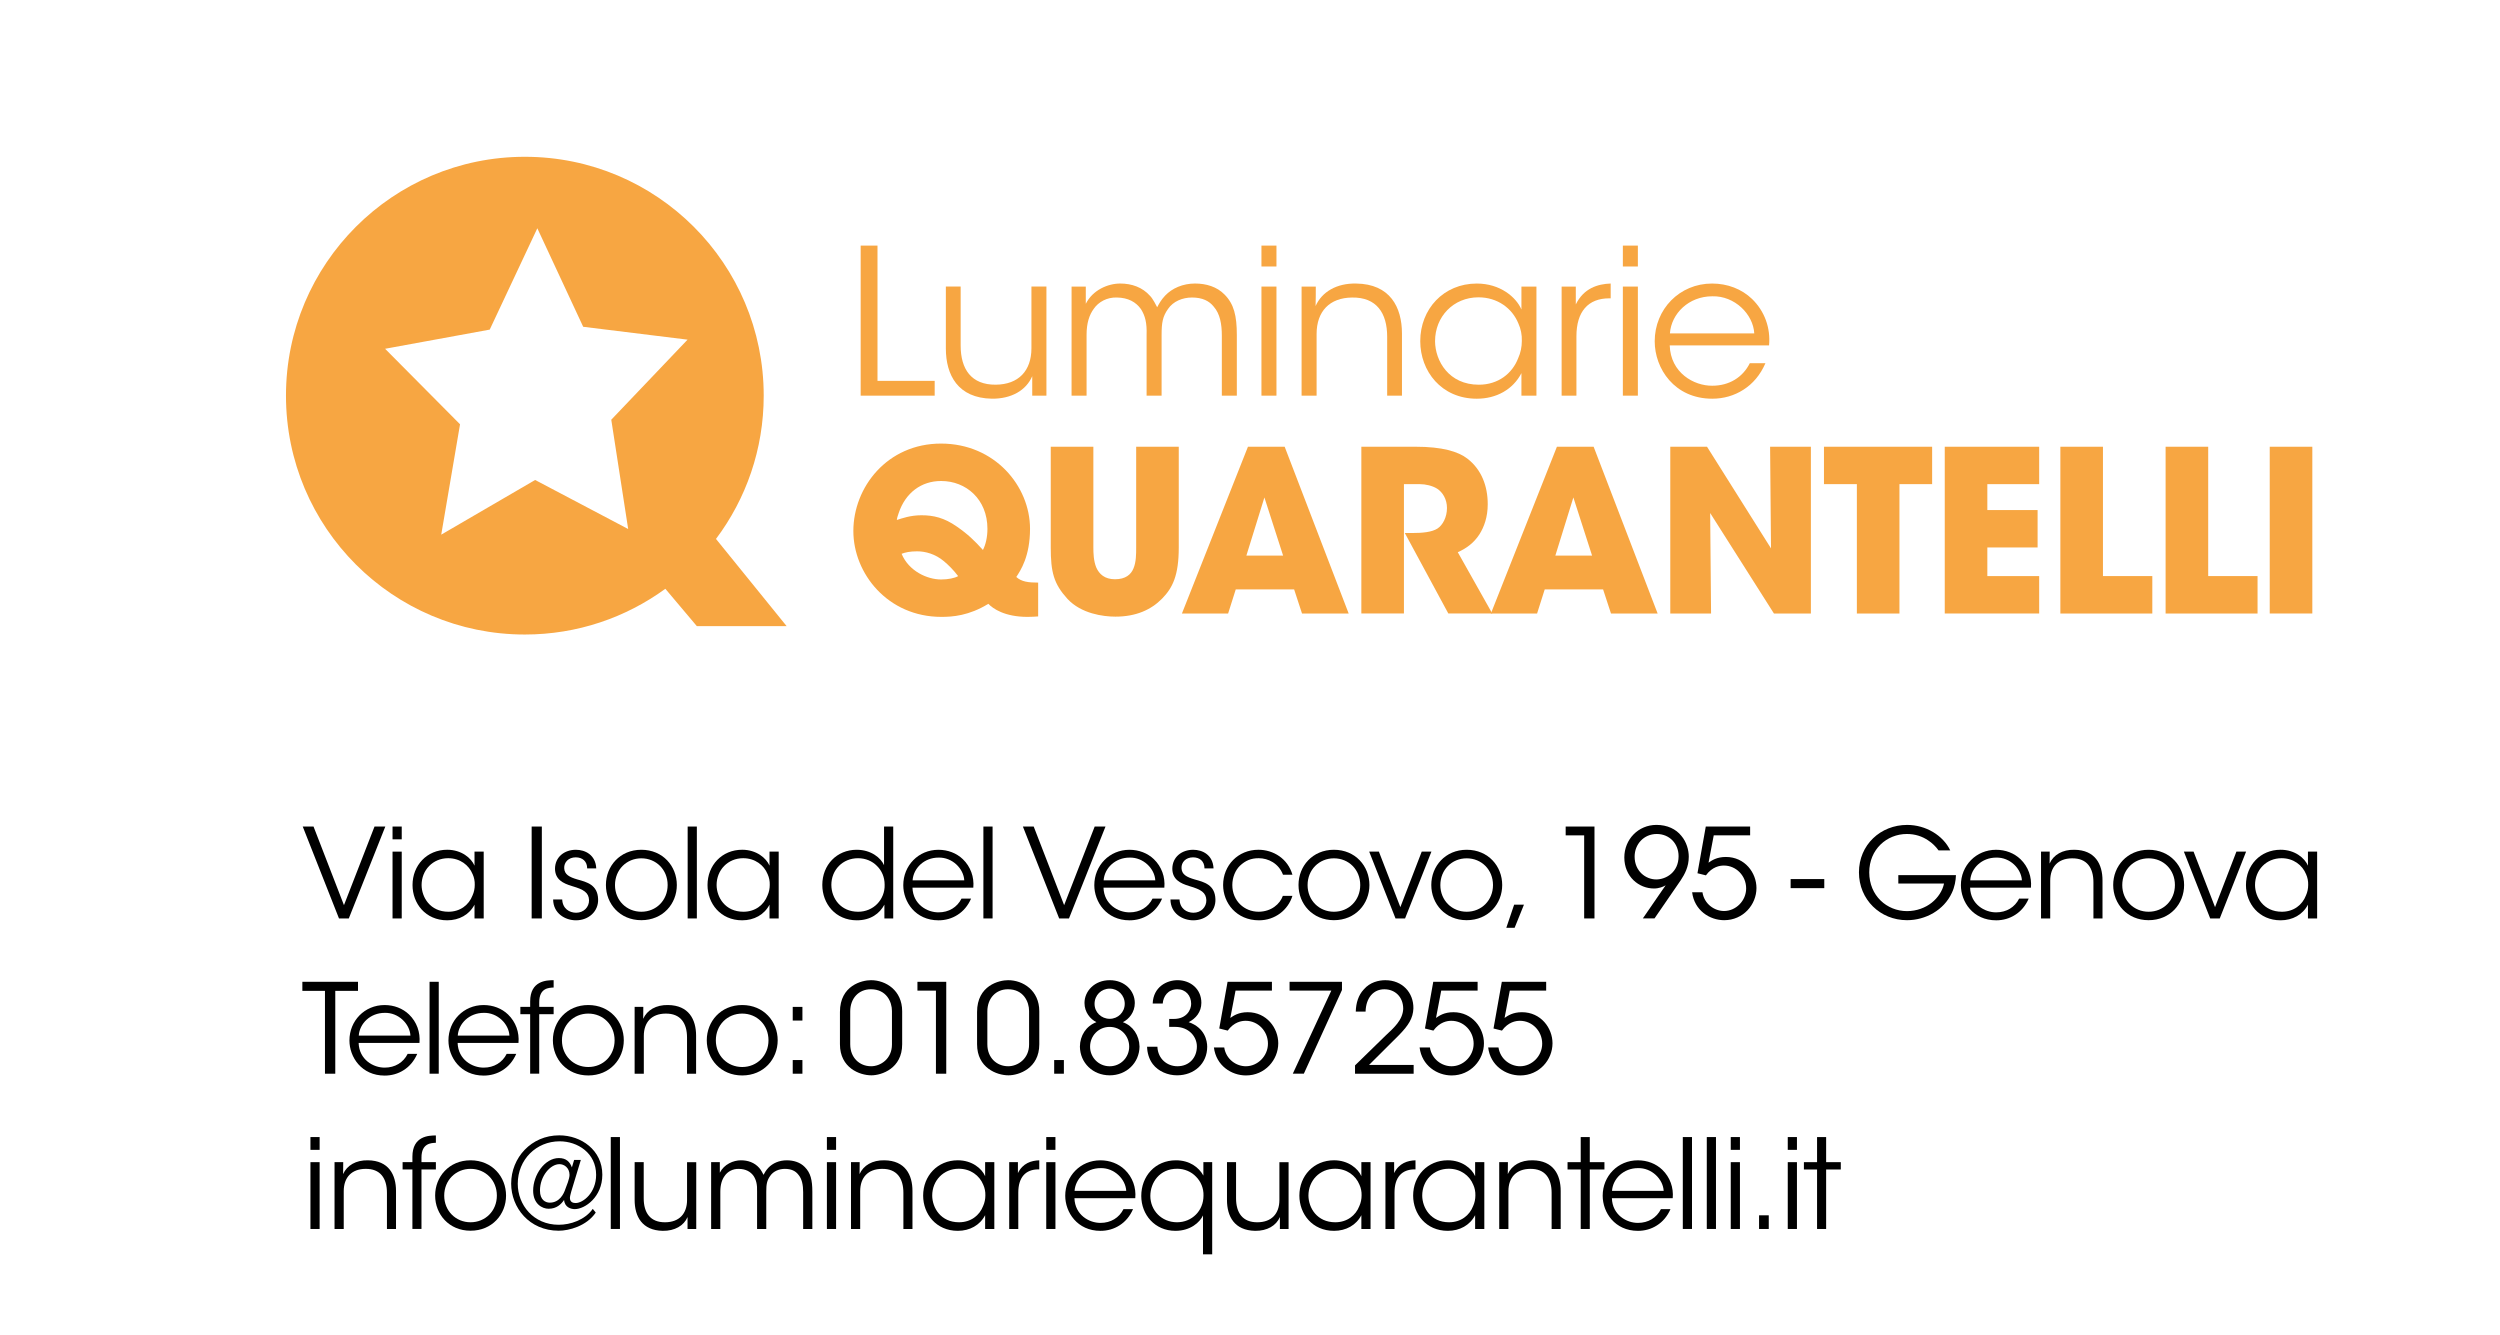<!-- Generator: Adobe Illustrator 24.0.1, SVG Export Plug-In  -->
<svg version="1.1" xmlns="http://www.w3.org/2000/svg" xmlns:xlink="http://www.w3.org/1999/xlink" x="0px" y="0px"
	 width="169.226px" height="90.37px" viewBox="0 0 169.226 90.37" style="enable-background:new 0 0 169.226 90.37;"
	 xml:space="preserve">
<style type="text/css">
	.st0{fill:#FFFFFF;}
	.st1{fill:#F7A642;}
</style>
<defs>
</defs>
<rect class="st0" width="169.226" height="90.37"/>
<g>
	<g>
		<g>
			<path class="st1" d="M48.465,36.48c2.029-2.702,3.231-6.059,3.231-9.698c0-8.93-7.239-16.169-16.169-16.169
				s-16.169,7.239-16.169,16.169c0,8.93,7.239,16.169,16.169,16.169c3.556,0,6.841-1.151,9.511-3.096l2.133,2.53h6.078L48.465,36.48
				z M41.377,28.411l1.144,7.398l-6.297-3.319l-6.357,3.701l1.273-7.471l-5.073-5.111l7.083-1.298l3.222-6.859l3.105,6.668
				l7.064,0.871L41.377,28.411z"/>
		</g>
		<g>
			<path class="st1" d="M58.259,16.625h1.139v9.155h3.871v1.002h-5.01V16.625z"/>
			<path class="st1" d="M70.833,26.782h-0.961v-1.318c-0.412,0.961-1.414,1.537-2.731,1.524c-2.306-0.041-3.116-1.606-3.116-3.404
				v-4.187h1.002v3.994c0,1.592,0.714,2.663,2.375,2.649c1.537-0.013,2.416-0.933,2.416-2.47v-4.173h1.015V26.782z"/>
			<path class="st1" d="M72.537,19.398h0.961v1.167c0.467-0.934,1.496-1.373,2.333-1.373c0.768,0,1.496,0.247,2.018,0.837
				c0.192,0.192,0.439,0.686,0.48,0.769c0.11-0.206,0.261-0.494,0.535-0.783c0.48-0.508,1.208-0.823,2.031-0.823
				c0.755,0,1.482,0.219,1.99,0.741c0.645,0.645,0.837,1.442,0.837,2.745v4.104h-1.015v-4.063c0-0.782-0.124-1.482-0.549-1.962
				c-0.302-0.384-0.768-0.618-1.469-0.618c-0.645,0-1.276,0.261-1.62,0.769c-0.37,0.521-0.439,0.933-0.439,1.77v4.104h-1.016v-4.104
				c0.028-0.823-0.096-1.303-0.384-1.757c-0.343-0.48-0.865-0.768-1.62-0.782c-0.686-0.027-1.263,0.316-1.565,0.755
				c-0.316,0.426-0.494,0.988-0.494,1.771v4.118h-1.016V19.398z"/>
			<path class="st1" d="M85.388,16.625h1.016v1.414h-1.016V16.625z M85.388,19.398h1.016v7.384h-1.016V19.398z"/>
			<path class="st1" d="M88.106,19.398h0.961c0,0.412,0,0.824-0.014,1.318c0.425-0.961,1.427-1.551,2.745-1.523
				c2.292,0.027,3.102,1.592,3.102,3.39v4.2h-1.002v-3.994c0-1.592-0.714-2.677-2.375-2.649c-1.523,0.014-2.402,0.934-2.402,2.47
				v4.173h-1.016V19.398z"/>
			<path class="st1" d="M104.002,26.782h-1.016v-1.523c-0.576,1.112-1.702,1.73-3.02,1.73c-2.402,0-3.829-1.867-3.829-3.898
				c0-2.169,1.578-3.898,3.829-3.898c1.579,0,2.663,0.92,3.02,1.757v-1.551h1.016V26.782z M97.139,23.104
				c0.014,1.331,0.933,2.937,2.965,2.937c1.304,0,2.265-0.755,2.663-1.798c0.165-0.357,0.247-0.768,0.247-1.166
				c0.014-0.412-0.069-0.823-0.233-1.18c-0.412-1.015-1.4-1.771-2.704-1.771c-1.702,0-2.937,1.318-2.937,2.965V23.104z"/>
			<path class="st1" d="M105.706,19.398h0.961v1.208c0.535-1.098,1.496-1.386,2.361-1.414v1.002h-0.096
				c-1.427,0-2.223,0.892-2.223,2.567v4.022h-1.002V19.398z"/>
			<path class="st1" d="M109.852,16.625h1.016v1.414h-1.016V16.625z M109.852,19.398h1.016v7.384h-1.016V19.398z"/>
			<path class="st1" d="M113.024,23.378c0.055,1.853,1.633,2.745,2.882,2.732c1.139,0,2.059-0.563,2.539-1.523h1.057
				c-0.343,0.796-0.865,1.4-1.496,1.798c-0.618,0.398-1.345,0.604-2.1,0.604c-2.567,0-3.898-2.045-3.898-3.885
				c0-2.169,1.674-3.911,3.884-3.911c1.043,0,2.004,0.37,2.704,1.043c0.851,0.824,1.263,1.963,1.153,3.143H113.024z M118.747,22.568
				c-0.069-1.29-1.318-2.553-2.841-2.512c-1.592,0-2.773,1.167-2.869,2.512H118.747z"/>
			<path class="st1" d="M70.272,41.726c-0.214,0.015-0.442,0.031-0.717,0.031c-1.556,0-2.349-0.565-2.654-0.885
				c-1.312,0.808-2.425,0.885-3.173,0.885c-3.646,0-5.964-2.944-5.964-5.812c0-2.959,2.288-5.919,5.934-5.919
				c3.646,0,6.025,2.883,6.025,5.766c0,1.876-0.641,2.822-0.93,3.264c0.351,0.32,0.808,0.381,1.48,0.381V41.726z M63.697,32.559
				c-1.327,0-2.41,0.794-2.868,2.181c-0.046,0.152-0.107,0.29-0.122,0.458c0.335-0.107,0.915-0.32,1.663-0.32
				c0.824,0,1.541,0.168,2.395,0.763c0.748,0.518,1.19,0.945,1.77,1.586c0.183-0.351,0.305-0.854,0.305-1.434
				c0-1.998-1.449-3.234-3.127-3.234H63.697z M63.713,39.225c0.458,0,0.915-0.091,1.144-0.228c-0.351-0.458-0.671-0.763-0.961-1.007
				c-0.579-0.488-1.251-0.671-1.815-0.671c-0.488,0-0.824,0.076-1.052,0.168c0.488,1.174,1.739,1.738,2.669,1.738H63.713z"/>
			<path class="st1" d="M74.01,30.24v6.818c0,0.381,0.015,0.916,0.198,1.358c0.198,0.442,0.564,0.794,1.266,0.794
				c0.717,0,1.083-0.32,1.251-0.732c0.183-0.427,0.183-0.976,0.183-1.419V30.24h2.883v6.818c0,1.892-0.412,2.731-1.129,3.463
				c-0.732,0.747-1.754,1.22-3.158,1.22c-0.824,0-2.319-0.198-3.249-1.205c-0.931-1.022-1.129-1.815-1.129-3.478V30.24H74.01z"/>
			<path class="st1" d="M83.132,41.528h-3.127l4.469-11.288h2.486l4.332,11.288h-3.158l-0.534-1.632h-3.951L83.132,41.528z
				 M85.588,33.673l-1.22,3.935h2.486L85.588,33.673z"/>
			<path class="st1" d="M92.148,30.24h3.691c1.77,0,2.868,0.32,3.493,0.808c0.946,0.732,1.373,1.846,1.373,3.081
				c0,0.869-0.244,1.541-0.564,2.044c-0.381,0.595-0.931,0.976-1.464,1.205l2.334,4.149h-2.974l-2.944-5.446h0.473
				c0.732,0,1.358-0.061,1.739-0.305c0.351-0.229,0.641-0.763,0.641-1.388c0-0.595-0.29-1.068-0.671-1.312
				c-0.32-0.199-0.778-0.305-1.174-0.305h-1.068v8.756h-2.883V30.24z"/>
			<path class="st1" d="M104.046,41.528h-3.127l4.469-11.288h2.486l4.332,11.288h-3.158l-0.534-1.632h-3.951L104.046,41.528z
				 M106.502,33.673l-1.22,3.935h2.486L106.502,33.673z"/>
			<path class="st1" d="M119.88,37.12l-0.061-6.879h2.761v11.288h-2.501l-4.317-6.803l0.061,6.803h-2.761V30.24h2.487L119.88,37.12z
				"/>
			<path class="st1" d="M125.692,32.772h-2.227V30.24h7.322v2.532h-2.212v8.756h-2.883V32.772z"/>
			<path class="st1" d="M131.641,30.24h6.392v2.532h-3.509v1.754h3.402v2.532h-3.402v1.938h3.509v2.532h-6.392V30.24z"/>
			<path class="st1" d="M139.467,30.24h2.883v8.756h3.341v2.532h-6.224V30.24z"/>
			<path class="st1" d="M146.591,30.24h2.883v8.756h3.341v2.532h-6.224V30.24z"/>
			<path class="st1" d="M153.639,30.24h2.883v11.288h-2.883V30.24z"/>
		</g>
	</g>
	<g>
		<path d="M20.492,55.949h0.731l2.06,5.322l2.068-5.322h0.731l-2.472,6.221h-0.664L20.492,55.949z"/>
		<path d="M26.571,55.949h0.622v0.866h-0.622V55.949z M26.571,57.647h0.622v4.523h-0.622V57.647z"/>
		<path d="M32.742,62.17H32.12v-0.933c-0.353,0.681-1.043,1.059-1.85,1.059c-1.471,0-2.346-1.143-2.346-2.388
			c0-1.328,0.967-2.388,2.346-2.388c0.967,0,1.631,0.563,1.85,1.076v-0.95h0.622V62.17z M28.538,59.917
			c0.008,0.815,0.572,1.799,1.816,1.799c0.799,0,1.387-0.462,1.631-1.102c0.101-0.219,0.151-0.471,0.151-0.715
			c0.008-0.252-0.042-0.504-0.143-0.723c-0.252-0.622-0.858-1.084-1.656-1.084c-1.042,0-1.799,0.807-1.799,1.816V59.917z"/>
		<path d="M35.988,55.949h0.689v6.221h-0.689V55.949z"/>
		<path d="M39.746,58.782c0-0.479-0.319-0.748-0.773-0.748c-0.496,0-0.799,0.336-0.782,0.732c0.017,0.429,0.345,0.605,0.891,0.765
			c0.647,0.177,1.37,0.362,1.404,1.328c0.034,0.832-0.639,1.437-1.497,1.437c-0.731,0-1.538-0.462-1.547-1.412h0.614
			c0.025,0.622,0.488,0.9,0.942,0.9c0.521,0,0.883-0.387,0.874-0.849c-0.017-0.513-0.353-0.723-1.135-0.95
			c-0.647-0.193-1.152-0.454-1.169-1.168c0-0.816,0.647-1.295,1.413-1.295c0.63,0,1.337,0.345,1.379,1.261H39.746z"/>
		<path d="M41.015,59.9c0-1.261,0.942-2.379,2.396-2.379c1.463,0,2.404,1.118,2.404,2.388s-0.942,2.379-2.404,2.379
			c-1.454,0-2.396-1.11-2.396-2.379V59.9z M41.629,59.917c0,1.026,0.782,1.799,1.782,1.799c1.009,0,1.782-0.774,1.782-1.808
			s-0.773-1.808-1.782-1.808c-1,0-1.782,0.774-1.782,1.808V59.917z"/>
		<path d="M46.548,55.949h0.622v6.221h-0.622V55.949z"/>
		<path d="M52.71,62.17h-0.622v-0.933c-0.353,0.681-1.043,1.059-1.85,1.059c-1.471,0-2.346-1.143-2.346-2.388
			c0-1.328,0.967-2.388,2.346-2.388c0.967,0,1.631,0.563,1.85,1.076v-0.95h0.622V62.17z M48.507,59.917
			c0.008,0.815,0.572,1.799,1.816,1.799c0.799,0,1.387-0.462,1.631-1.102c0.101-0.219,0.151-0.471,0.151-0.715
			c0.008-0.252-0.042-0.504-0.143-0.723c-0.252-0.622-0.858-1.084-1.656-1.084c-1.043,0-1.799,0.807-1.799,1.816V59.917z"/>
		<path d="M60.462,62.17h-0.597v-0.933c-0.319,0.597-0.925,1.059-1.866,1.059c-1.446,0-2.337-1.126-2.337-2.396
			c0-1.345,0.975-2.379,2.329-2.379c0.992,0,1.648,0.572,1.85,1.043v-0.959v-1.656h0.622V62.17z M56.275,59.909
			c0.008,0.908,0.639,1.808,1.816,1.808c0.504,0,0.967-0.202,1.286-0.53c0.328-0.336,0.521-0.798,0.504-1.303
			c0-0.513-0.193-0.95-0.521-1.27c-0.319-0.328-0.773-0.521-1.278-0.521c-1.043,0-1.808,0.79-1.808,1.807V59.909z"/>
		<path d="M61.766,60.085c0.034,1.135,1,1.681,1.765,1.673c0.698,0,1.261-0.345,1.555-0.933h0.647
			c-0.21,0.488-0.53,0.858-0.916,1.102c-0.378,0.244-0.824,0.37-1.286,0.37c-1.572,0-2.388-1.253-2.388-2.379
			c0-1.328,1.026-2.396,2.379-2.396c0.639,0,1.227,0.227,1.656,0.639c0.521,0.504,0.773,1.202,0.706,1.925H61.766z M65.271,59.589
			c-0.042-0.79-0.807-1.564-1.74-1.538c-0.975,0-1.698,0.715-1.757,1.538H65.271z"/>
		<path d="M66.566,55.949h0.622v6.221h-0.622V55.949z"/>
		<path d="M69.24,55.949h0.732l2.06,5.322l2.068-5.322h0.732l-2.472,6.221h-0.664L69.24,55.949z"/>
		<path d="M74.697,60.085c0.034,1.135,1,1.681,1.765,1.673c0.698,0,1.261-0.345,1.555-0.933h0.647
			c-0.21,0.488-0.53,0.858-0.916,1.102c-0.378,0.244-0.824,0.37-1.286,0.37c-1.572,0-2.388-1.253-2.388-2.379
			c0-1.328,1.026-2.396,2.379-2.396c0.639,0,1.227,0.227,1.656,0.639c0.521,0.504,0.773,1.202,0.706,1.925H74.697z M78.202,59.589
			c-0.042-0.79-0.807-1.564-1.74-1.538c-0.975,0-1.698,0.715-1.757,1.538H78.202z"/>
		<path d="M81.532,58.782c0-0.479-0.319-0.748-0.773-0.748c-0.496,0-0.799,0.336-0.782,0.732c0.017,0.429,0.345,0.605,0.891,0.765
			c0.647,0.177,1.37,0.362,1.404,1.328c0.034,0.832-0.639,1.437-1.497,1.437c-0.731,0-1.538-0.462-1.547-1.412h0.614
			c0.025,0.622,0.488,0.9,0.942,0.9c0.521,0,0.883-0.387,0.874-0.849c-0.017-0.513-0.353-0.723-1.135-0.95
			c-0.647-0.193-1.152-0.454-1.169-1.168c0-0.816,0.647-1.295,1.412-1.295c0.631,0,1.337,0.345,1.379,1.261H81.532z"/>
		<path d="M87.485,60.64c-0.294,0.958-1.177,1.656-2.262,1.656c-1.53,0-2.43-1.177-2.43-2.388c0-1.337,1.017-2.388,2.388-2.388
			c1.017,0,1.993,0.605,2.304,1.69h-0.639c-0.286-0.765-1-1.118-1.639-1.118c-0.53,0-0.9,0.16-1.278,0.513
			c-0.303,0.294-0.513,0.782-0.513,1.303c0,1.068,0.807,1.808,1.782,1.808c0.866-0.008,1.446-0.53,1.639-1.076H87.485z"/>
		<path d="M87.897,59.9c0-1.261,0.942-2.379,2.396-2.379c1.463,0,2.404,1.118,2.404,2.388s-0.942,2.379-2.404,2.379
			c-1.454,0-2.396-1.11-2.396-2.379V59.9z M88.511,59.917c0,1.026,0.782,1.799,1.782,1.799c1.009,0,1.782-0.774,1.782-1.808
			s-0.773-1.808-1.782-1.808c-1,0-1.782,0.774-1.782,1.808V59.917z"/>
		<path d="M95.11,62.17h-0.647l-1.782-4.523h0.656l1.454,3.758l1.446-3.758h0.656L95.11,62.17z"/>
		<path d="M96.885,59.9c0-1.261,0.942-2.379,2.396-2.379c1.463,0,2.404,1.118,2.404,2.388s-0.942,2.379-2.404,2.379
			c-1.454,0-2.396-1.11-2.396-2.379V59.9z M97.498,59.917c0,1.026,0.782,1.799,1.782,1.799c1.009,0,1.782-0.774,1.782-1.808
			s-0.773-1.808-1.782-1.808c-1,0-1.782,0.774-1.782,1.808V59.917z"/>
		<path d="M102.526,62.801h-0.563l0.53-1.564h0.664L102.526,62.801z"/>
		<path d="M107.234,56.546h-1.253v-0.597h1.95v6.221h-0.698V56.546z"/>
		<path d="M111.203,62.17l1.244-1.808c0.101-0.151,0.202-0.294,0.303-0.437c-0.16,0.101-0.462,0.218-0.79,0.218
			c-1.026,0-2.009-0.798-2.009-2.102c0-1.219,0.942-2.203,2.178-2.203c0.731,0,1.32,0.286,1.681,0.74
			c0.353,0.412,0.504,0.967,0.504,1.412c0,0.698-0.277,1.185-0.546,1.598l-1.774,2.581H111.203z M113.624,57.95
			c0-0.824-0.597-1.497-1.48-1.497c-0.866,0-1.496,0.689-1.496,1.53c0,0.983,0.748,1.547,1.463,1.547
			c0.656,0,1.513-0.479,1.513-1.572V57.95z"/>
		<path d="M118.467,55.949v0.597h-2.463l-0.353,1.849c0.219-0.151,0.555-0.387,1.177-0.387c1.286,0,2.068,1.076,2.068,2.102
			c0,1.127-0.899,2.178-2.186,2.178c-0.984,0-2.018-0.664-2.169-1.892h0.698c0.126,0.807,0.816,1.27,1.463,1.27
			c0.799,0,1.496-0.689,1.496-1.53c0-0.858-0.681-1.547-1.505-1.547c-0.277,0-0.79,0.076-1.219,0.664l-0.572-0.143l0.563-3.161
			H118.467z"/>
		<path d="M123.486,59.505v0.614h-2.278v-0.614H123.486z"/>
		<path d="M131.221,57.563c-0.193-0.269-0.429-0.496-0.698-0.673c-0.403-0.277-0.891-0.437-1.446-0.437
			c-1.362,0-2.547,1.043-2.547,2.598c0,1.581,1.194,2.623,2.556,2.623c0.656,0,1.236-0.227,1.665-0.563
			c0.437-0.345,0.74-0.816,0.841-1.303h-3.094v-0.572h3.901c-0.008,0.362-0.092,0.815-0.277,1.202
			c-0.538,1.169-1.782,1.85-3.035,1.85c-1.816,0-3.254-1.396-3.254-3.237c0-1.866,1.463-3.212,3.262-3.212
			c1.261,0,2.43,0.706,2.917,1.723H131.221z"/>
		<path d="M133.357,60.085c0.034,1.135,1,1.681,1.765,1.673c0.698,0,1.261-0.345,1.555-0.933h0.647
			c-0.21,0.488-0.53,0.858-0.916,1.102c-0.378,0.244-0.824,0.37-1.286,0.37c-1.572,0-2.388-1.253-2.388-2.379
			c0-1.328,1.026-2.396,2.379-2.396c0.639,0,1.227,0.227,1.656,0.639c0.521,0.504,0.773,1.202,0.706,1.925H133.357z M136.863,59.589
			c-0.042-0.79-0.807-1.564-1.74-1.538c-0.975,0-1.698,0.715-1.757,1.538H136.863z"/>
		<path d="M138.158,57.647h0.588c0,0.252,0,0.504-0.008,0.807c0.261-0.589,0.874-0.95,1.681-0.933c1.404,0.017,1.9,0.975,1.9,2.077
			v2.573h-0.614v-2.447c0-0.975-0.437-1.639-1.454-1.623c-0.933,0.008-1.471,0.572-1.471,1.513v2.556h-0.622V57.647z"/>
		<path d="M143.043,59.9c0-1.261,0.942-2.379,2.396-2.379c1.463,0,2.404,1.118,2.404,2.388s-0.942,2.379-2.404,2.379
			c-1.454,0-2.396-1.11-2.396-2.379V59.9z M143.657,59.917c0,1.026,0.782,1.799,1.782,1.799c1.009,0,1.782-0.774,1.782-1.808
			s-0.773-1.808-1.782-1.808c-1,0-1.782,0.774-1.782,1.808V59.917z"/>
		<path d="M150.256,62.17h-0.647l-1.782-4.523h0.656l1.454,3.758l1.446-3.758h0.656L150.256,62.17z"/>
		<path d="M156.848,62.17h-0.622v-0.933c-0.353,0.681-1.042,1.059-1.85,1.059c-1.471,0-2.346-1.143-2.346-2.388
			c0-1.328,0.967-2.388,2.346-2.388c0.967,0,1.631,0.563,1.85,1.076v-0.95h0.622V62.17z M152.644,59.917
			c0.008,0.815,0.572,1.799,1.816,1.799c0.799,0,1.387-0.462,1.631-1.102c0.101-0.219,0.151-0.471,0.151-0.715
			c0.008-0.252-0.042-0.504-0.143-0.723c-0.252-0.622-0.858-1.084-1.656-1.084c-1.043,0-1.799,0.807-1.799,1.816V59.917z"/>
		<path d="M21.997,67.072h-1.53v-0.614h3.766v0.614h-1.538v5.608h-0.698V67.072z"/>
		<path d="M24.276,70.595c0.034,1.135,1,1.681,1.765,1.673c0.698,0,1.261-0.345,1.555-0.933h0.647
			c-0.21,0.488-0.53,0.858-0.916,1.102c-0.378,0.244-0.824,0.37-1.286,0.37c-1.572,0-2.388-1.253-2.388-2.379
			c0-1.328,1.026-2.396,2.379-2.396c0.639,0,1.227,0.227,1.656,0.639c0.521,0.504,0.773,1.202,0.706,1.925H24.276z M27.782,70.099
			c-0.042-0.79-0.807-1.564-1.74-1.538c-0.975,0-1.698,0.715-1.757,1.538H27.782z"/>
		<path d="M29.077,66.458h0.622v6.221h-0.622V66.458z"/>
		<path d="M30.977,70.595c0.034,1.135,1,1.681,1.766,1.673c0.698,0,1.261-0.345,1.555-0.933h0.647
			c-0.21,0.488-0.53,0.858-0.916,1.102c-0.378,0.244-0.824,0.37-1.286,0.37c-1.572,0-2.388-1.253-2.388-2.379
			c0-1.328,1.026-2.396,2.379-2.396c0.639,0,1.228,0.227,1.656,0.639c0.521,0.504,0.773,1.202,0.706,1.925H30.977z M34.483,70.099
			c-0.042-0.79-0.807-1.564-1.74-1.538c-0.975,0-1.698,0.715-1.757,1.538H34.483z"/>
		<path d="M35.887,68.653h-0.664v-0.496h0.664v-0.37c0-1.396,1.101-1.438,1.589-1.438v0.496c-0.311,0.017-0.975,0.017-0.975,1v0.311
			h0.975v0.496H36.5v4.027h-0.614V68.653z"/>
		<path d="M37.425,70.41c0-1.261,0.942-2.379,2.396-2.379c1.463,0,2.404,1.118,2.404,2.388c0,1.27-0.942,2.379-2.404,2.379
			c-1.454,0-2.396-1.11-2.396-2.379V70.41z M38.039,70.427c0,1.026,0.782,1.799,1.782,1.799c1.009,0,1.782-0.774,1.782-1.808
			s-0.773-1.808-1.782-1.808c-1,0-1.782,0.774-1.782,1.808V70.427z"/>
		<path d="M42.958,68.157h0.588c0,0.252,0,0.504-0.008,0.807c0.261-0.589,0.874-0.95,1.681-0.933c1.404,0.017,1.9,0.975,1.9,2.077
			v2.573h-0.614v-2.447c0-0.975-0.437-1.639-1.454-1.623c-0.933,0.008-1.471,0.572-1.471,1.513v2.556h-0.622V68.157z"/>
		<path d="M47.842,70.41c0-1.261,0.942-2.379,2.396-2.379c1.463,0,2.404,1.118,2.404,2.388c0,1.27-0.942,2.379-2.404,2.379
			c-1.454,0-2.396-1.11-2.396-2.379V70.41z M48.456,70.427c0,1.026,0.782,1.799,1.782,1.799c1.009,0,1.782-0.774,1.782-1.808
			s-0.773-1.808-1.782-1.808c-1,0-1.782,0.774-1.782,1.808V70.427z"/>
		<path d="M54.316,69.082h-0.656v-0.925h0.656V69.082z M54.316,72.68h-0.656v-0.925h0.656V72.68z"/>
		<path d="M56.856,68.501c0-1.799,1.496-2.152,2.102-2.152c1.001,0,2.11,0.689,2.11,2.102v2.236c0,1.639-1.396,2.102-2.085,2.102
			c-0.79,0-2.127-0.504-2.127-2.102V68.501z M57.553,70.704c0,0.874,0.614,1.471,1.412,1.471c0.647,0,1.412-0.504,1.412-1.471v-2.27
			c0-0.614-0.37-1.471-1.429-1.471c-0.816,0-1.396,0.606-1.396,1.505V70.704z"/>
		<path d="M63.355,67.056h-1.253v-0.597h1.95v6.221h-0.698V67.056z"/>
		<path d="M66.138,68.501c0-1.799,1.496-2.152,2.102-2.152c1.001,0,2.11,0.689,2.11,2.102v2.236c0,1.639-1.396,2.102-2.085,2.102
			c-0.79,0-2.127-0.504-2.127-2.102V68.501z M66.835,70.704c0,0.874,0.614,1.471,1.412,1.471c0.647,0,1.412-0.504,1.412-1.471v-2.27
			c0-0.614-0.37-1.471-1.429-1.471c-0.816,0-1.396,0.606-1.396,1.505V70.704z"/>
		<path d="M72.014,72.68h-0.656v-0.925h0.656V72.68z"/>
		<path d="M73.41,67.888c0-0.79,0.673-1.539,1.707-1.539c1.026,0,1.698,0.723,1.698,1.547c0,0.622-0.395,1.093-0.807,1.295
			c0.689,0.252,1.11,0.9,1.127,1.656c-0.017,1.101-0.883,1.942-2.018,1.942c-1.143,0-2.001-0.841-2.018-1.942
			c0.008-0.748,0.42-1.396,1.118-1.656c-0.412-0.202-0.807-0.673-0.807-1.295V67.888z M73.788,70.856c0,0.715,0.572,1.32,1.328,1.32
			c0.748,0,1.32-0.605,1.32-1.328s-0.563-1.337-1.32-1.337c-0.765,0-1.328,0.614-1.328,1.337V70.856z M74.091,67.955
			c0,0.563,0.454,1.009,1.026,1.009c0.563,0,1.017-0.446,1.017-1.017c0-0.58-0.454-1.026-1.017-1.026
			c-0.572,0-1.026,0.445-1.026,1.026V67.955z"/>
		<path d="M78.026,67.93c0.042-1.126,0.95-1.581,1.681-1.581c0.891,0,1.614,0.606,1.614,1.53c0,0.622-0.37,1.059-0.858,1.311
			c1.101,0.378,1.253,1.278,1.253,1.665c0,1.135-0.874,1.934-2.043,1.934c-0.614,0-1.261-0.261-1.639-0.757
			c-0.261-0.345-0.378-0.773-0.387-1.177h0.698c0.034,0.832,0.673,1.32,1.353,1.32c0.824,0,1.32-0.605,1.32-1.337
			c0-0.664-0.538-1.328-1.463-1.328h-0.412v-0.538h0.311c0.891,0,1.177-0.647,1.177-1.017c0-0.563-0.37-0.992-0.933-0.992
			c-0.647,0-0.958,0.488-0.992,0.967H78.026z"/>
		<path d="M86.097,66.458v0.597h-2.463l-0.353,1.849c0.219-0.151,0.555-0.387,1.177-0.387c1.286,0,2.068,1.076,2.068,2.102
			c0,1.127-0.899,2.178-2.186,2.178c-0.984,0-2.018-0.664-2.169-1.892h0.698c0.126,0.807,0.816,1.27,1.463,1.27
			c0.799,0,1.496-0.689,1.496-1.53c0-0.858-0.681-1.547-1.505-1.547c-0.277,0-0.79,0.076-1.219,0.664l-0.572-0.143l0.563-3.161
			H86.097z"/>
		<path d="M90.839,66.458v0.555l-2.581,5.666H87.51l2.606-5.624h-2.825v-0.597H90.839z"/>
		<path d="M91.722,72.117c0.689-0.664,1.37-1.337,2.051-2.001c0.572-0.538,1.177-1.059,1.211-1.824c0-0.815-0.555-1.328-1.278-1.328
			c-0.723,0-1.244,0.563-1.27,1.513h-0.664c0.017-0.605,0.185-1.118,0.538-1.496c0.412-0.496,1.026-0.631,1.463-0.631
			c1.152,0,1.917,0.841,1.9,1.908c-0.025,0.673-0.336,1.143-0.95,1.783c-0.681,0.681-1.362,1.362-2.051,2.043h3.018v0.597h-3.968
			V72.117z"/>
		<path d="M100.02,66.458v0.597h-2.463l-0.353,1.849c0.219-0.151,0.555-0.387,1.177-0.387c1.286,0,2.068,1.076,2.068,2.102
			c0,1.127-0.899,2.178-2.186,2.178c-0.984,0-2.018-0.664-2.169-1.892h0.698c0.126,0.807,0.816,1.27,1.463,1.27
			c0.799,0,1.496-0.689,1.496-1.53c0-0.858-0.681-1.547-1.505-1.547c-0.277,0-0.79,0.076-1.219,0.664l-0.572-0.143l0.563-3.161
			H100.02z"/>
		<path d="M104.661,66.458v0.597h-2.463l-0.353,1.849c0.219-0.151,0.555-0.387,1.177-0.387c1.286,0,2.068,1.076,2.068,2.102
			c0,1.127-0.899,2.178-2.186,2.178c-0.984,0-2.018-0.664-2.169-1.892h0.698c0.126,0.807,0.816,1.27,1.463,1.27
			c0.799,0,1.496-0.689,1.496-1.53c0-0.858-0.681-1.547-1.505-1.547c-0.277,0-0.79,0.076-1.219,0.664l-0.572-0.143l0.563-3.161
			H104.661z"/>
		<path d="M21.014,76.968h0.622v0.866h-0.622V76.968z M21.014,78.667h0.622v4.523h-0.622V78.667z"/>
		<path d="M22.645,78.667h0.588c0,0.252,0,0.504-0.008,0.807c0.261-0.589,0.874-0.95,1.681-0.933c1.404,0.017,1.9,0.975,1.9,2.077
			v2.573h-0.614v-2.447c0-0.975-0.437-1.639-1.454-1.623c-0.933,0.008-1.471,0.572-1.471,1.513v2.556h-0.622V78.667z"/>
		<path d="M27.916,79.163h-0.664v-0.496h0.664v-0.37c0-1.396,1.101-1.438,1.589-1.438v0.496c-0.311,0.017-0.975,0.017-0.975,1v0.311
			h0.975v0.496H28.53v4.027h-0.614V79.163z"/>
		<path d="M29.455,80.92c0-1.261,0.942-2.379,2.396-2.379c1.463,0,2.404,1.118,2.404,2.388s-0.942,2.379-2.404,2.379
			c-1.454,0-2.396-1.11-2.396-2.379V80.92z M30.069,80.937c0,1.026,0.782,1.799,1.782,1.799c1.009,0,1.782-0.774,1.782-1.808
			s-0.773-1.808-1.782-1.808c-1,0-1.782,0.774-1.782,1.808V80.937z"/>
		<path d="M40.326,82.08c-0.622,0.916-1.816,1.228-2.505,1.228c-2.001,0-3.22-1.572-3.22-3.186c0-1.757,1.362-3.27,3.254-3.27
			c1.496,0,2.917,1.009,2.917,2.665c0,1.513-1.177,2.329-1.866,2.329c-0.244,0-0.681-0.109-0.723-0.622
			c-0.202,0.294-0.504,0.597-1.051,0.597c-0.429,0-1.043-0.328-1.043-1.228c0-1.068,0.79-2.203,1.74-2.203
			c0.513,0,0.748,0.269,0.883,0.63l0.151-0.504h0.454l-0.647,2.136c-0.008,0.059-0.084,0.277-0.092,0.42
			c-0.008,0.319,0.235,0.362,0.387,0.362c0.504,0,1.387-0.689,1.387-1.908c0-1.48-1.253-2.27-2.472-2.27
			c-1.572,0-2.833,1.228-2.833,2.875c0,1.429,1.059,2.774,2.774,2.774c0.79,0,1.765-0.319,2.304-1.076L40.326,82.08z M36.551,80.592
			c0,0.647,0.387,0.816,0.664,0.816c0.656,0,0.95-0.589,1.059-0.933c0.076-0.202,0.278-0.681,0.278-0.95
			c-0.008-0.488-0.37-0.723-0.681-0.723c-0.622,0-1.32,0.816-1.32,1.783V80.592z"/>
		<path d="M41.343,76.968h0.622v6.221h-0.622V76.968z"/>
		<path d="M47.128,83.19h-0.588v-0.807c-0.252,0.588-0.866,0.941-1.673,0.933c-1.412-0.025-1.908-0.983-1.908-2.085v-2.564h0.614
			v2.447c0,0.975,0.437,1.631,1.454,1.623c0.942-0.008,1.48-0.572,1.48-1.513v-2.556h0.622V83.19z"/>
		<path d="M48.137,78.667h0.588v0.715c0.286-0.572,0.916-0.841,1.429-0.841c0.471,0,0.916,0.151,1.236,0.513
			c0.118,0.118,0.269,0.421,0.294,0.471c0.067-0.126,0.16-0.303,0.328-0.479c0.294-0.311,0.74-0.504,1.244-0.504
			c0.462,0,0.908,0.134,1.219,0.454c0.395,0.395,0.513,0.883,0.513,1.681v2.514h-0.622v-2.489c0-0.479-0.076-0.908-0.336-1.202
			c-0.185-0.236-0.471-0.378-0.9-0.378c-0.395,0-0.782,0.16-0.992,0.471c-0.227,0.319-0.269,0.572-0.269,1.085v2.514h-0.622v-2.514
			c0.017-0.504-0.059-0.799-0.235-1.076c-0.21-0.294-0.53-0.471-0.992-0.479c-0.42-0.017-0.773,0.193-0.958,0.463
			c-0.193,0.26-0.303,0.605-0.303,1.084v2.522h-0.622V78.667z"/>
		<path d="M55.973,76.968h0.622v0.866h-0.622V76.968z M55.973,78.667h0.622v4.523h-0.622V78.667z"/>
		<path d="M57.604,78.667h0.588c0,0.252,0,0.504-0.008,0.807c0.261-0.589,0.874-0.95,1.681-0.933c1.404,0.017,1.9,0.975,1.9,2.077
			v2.573h-0.614v-2.447c0-0.975-0.437-1.639-1.454-1.623c-0.933,0.008-1.471,0.572-1.471,1.513v2.556h-0.622V78.667z"/>
		<path d="M67.306,83.19h-0.622v-0.933c-0.353,0.681-1.043,1.059-1.85,1.059c-1.471,0-2.346-1.143-2.346-2.388
			c0-1.328,0.967-2.388,2.346-2.388c0.967,0,1.631,0.563,1.85,1.076v-0.95h0.622V83.19z M63.102,80.937
			c0.008,0.815,0.572,1.799,1.816,1.799c0.799,0,1.387-0.462,1.631-1.102c0.101-0.219,0.151-0.471,0.151-0.715
			c0.008-0.252-0.042-0.504-0.143-0.723c-0.252-0.622-0.858-1.084-1.656-1.084c-1.043,0-1.799,0.807-1.799,1.816V80.937z"/>
		<path d="M68.315,78.667h0.588v0.74c0.328-0.673,0.916-0.849,1.446-0.866v0.614h-0.059c-0.874,0-1.362,0.546-1.362,1.572v2.463
			h-0.614V78.667z"/>
		<path d="M70.821,76.968h0.622v0.866h-0.622V76.968z M70.821,78.667h0.622v4.523h-0.622V78.667z"/>
		<path d="M72.729,81.105c0.034,1.135,1,1.681,1.765,1.673c0.698,0,1.261-0.345,1.555-0.933h0.647
			c-0.21,0.488-0.53,0.858-0.916,1.102c-0.378,0.244-0.824,0.37-1.286,0.37c-1.572,0-2.388-1.253-2.388-2.379
			c0-1.328,1.026-2.396,2.379-2.396c0.639,0,1.227,0.227,1.656,0.639c0.521,0.504,0.773,1.202,0.706,1.925H72.729z M76.235,80.609
			c-0.042-0.79-0.807-1.564-1.74-1.538c-0.975,0-1.698,0.715-1.757,1.538H76.235z"/>
		<path d="M82.053,84.905h-0.622V83.19v-0.916c-0.21,0.462-0.849,1.042-1.866,1.042c-1.396,0-2.312-1.093-2.312-2.362
			c0-1.337,0.942-2.413,2.346-2.413c0.925,0,1.547,0.471,1.858,1.034v-0.908h0.597V84.905z M77.866,80.945
			c0,0.992,0.765,1.791,1.808,1.791c0.504,0,0.95-0.193,1.278-0.521c0.32-0.319,0.513-0.773,0.513-1.278
			c0.017-0.504-0.177-0.958-0.504-1.286c-0.319-0.336-0.782-0.538-1.278-0.538c-1.211,0-1.808,0.95-1.816,1.824V80.945z"/>
		<path d="M87.224,83.19h-0.588v-0.807c-0.252,0.588-0.866,0.941-1.673,0.933c-1.412-0.025-1.908-0.983-1.908-2.085v-2.564h0.614
			v2.447c0,0.975,0.437,1.631,1.454,1.623c0.942-0.008,1.48-0.572,1.48-1.513v-2.556h0.622V83.19z"/>
		<path d="M92.773,83.19h-0.622v-0.933c-0.353,0.681-1.043,1.059-1.85,1.059c-1.471,0-2.346-1.143-2.346-2.388
			c0-1.328,0.967-2.388,2.346-2.388c0.967,0,1.631,0.563,1.85,1.076v-0.95h0.622V83.19z M88.569,80.937
			c0.008,0.815,0.572,1.799,1.816,1.799c0.799,0,1.387-0.462,1.631-1.102c0.101-0.219,0.151-0.471,0.151-0.715
			c0.008-0.252-0.042-0.504-0.143-0.723c-0.252-0.622-0.858-1.084-1.656-1.084c-1.043,0-1.799,0.807-1.799,1.816V80.937z"/>
		<path d="M93.782,78.667h0.588v0.74c0.328-0.673,0.916-0.849,1.446-0.866v0.614h-0.059c-0.874,0-1.362,0.546-1.362,1.572v2.463
			h-0.614V78.667z"/>
		<path d="M100.474,83.19h-0.622v-0.933c-0.353,0.681-1.043,1.059-1.85,1.059c-1.471,0-2.346-1.143-2.346-2.388
			c0-1.328,0.967-2.388,2.346-2.388c0.967,0,1.631,0.563,1.85,1.076v-0.95h0.622V83.19z M96.271,80.937
			c0.008,0.815,0.572,1.799,1.816,1.799c0.799,0,1.387-0.462,1.631-1.102c0.101-0.219,0.151-0.471,0.151-0.715
			c0.008-0.252-0.042-0.504-0.143-0.723c-0.252-0.622-0.858-1.084-1.656-1.084c-1.043,0-1.799,0.807-1.799,1.816V80.937z"/>
		<path d="M101.483,78.667h0.588c0,0.252,0,0.504-0.008,0.807c0.261-0.589,0.874-0.95,1.681-0.933c1.404,0.017,1.9,0.975,1.9,2.077
			v2.573h-0.614v-2.447c0-0.975-0.437-1.639-1.454-1.623c-0.933,0.008-1.471,0.572-1.471,1.513v2.556h-0.622V78.667z"/>
		<path d="M106.999,79.163h-0.891v-0.496h0.891v-1.698h0.614v1.698h0.992v0.496h-0.992v4.027h-0.614V79.163z"/>
		<path d="M109.109,81.105c0.034,1.135,1,1.681,1.765,1.673c0.698,0,1.261-0.345,1.555-0.933h0.647
			c-0.21,0.488-0.53,0.858-0.916,1.102c-0.378,0.244-0.824,0.37-1.286,0.37c-1.572,0-2.388-1.253-2.388-2.379
			c0-1.328,1.026-2.396,2.379-2.396c0.639,0,1.227,0.227,1.656,0.639c0.521,0.504,0.773,1.202,0.706,1.925H109.109z M112.615,80.609
			c-0.042-0.79-0.807-1.564-1.74-1.538c-0.975,0-1.698,0.715-1.757,1.538H112.615z"/>
		<path d="M113.91,76.968h0.622v6.221h-0.622V76.968z"/>
		<path d="M115.533,76.968h0.622v6.221h-0.622V76.968z"/>
		<path d="M117.155,76.968h0.622v0.866h-0.622V76.968z M117.155,78.667h0.622v4.523h-0.622V78.667z"/>
		<path d="M119.728,83.19h-0.656v-0.925h0.656V83.19z"/>
		<path d="M121.014,76.968h0.622v0.866h-0.622V76.968z M121.014,78.667h0.622v4.523h-0.622V78.667z"/>
		<path d="M122.998,79.163h-0.891v-0.496h0.891v-1.698h0.614v1.698h0.992v0.496h-0.992v4.027h-0.614V79.163z"/>
	</g>
</g>
</svg>